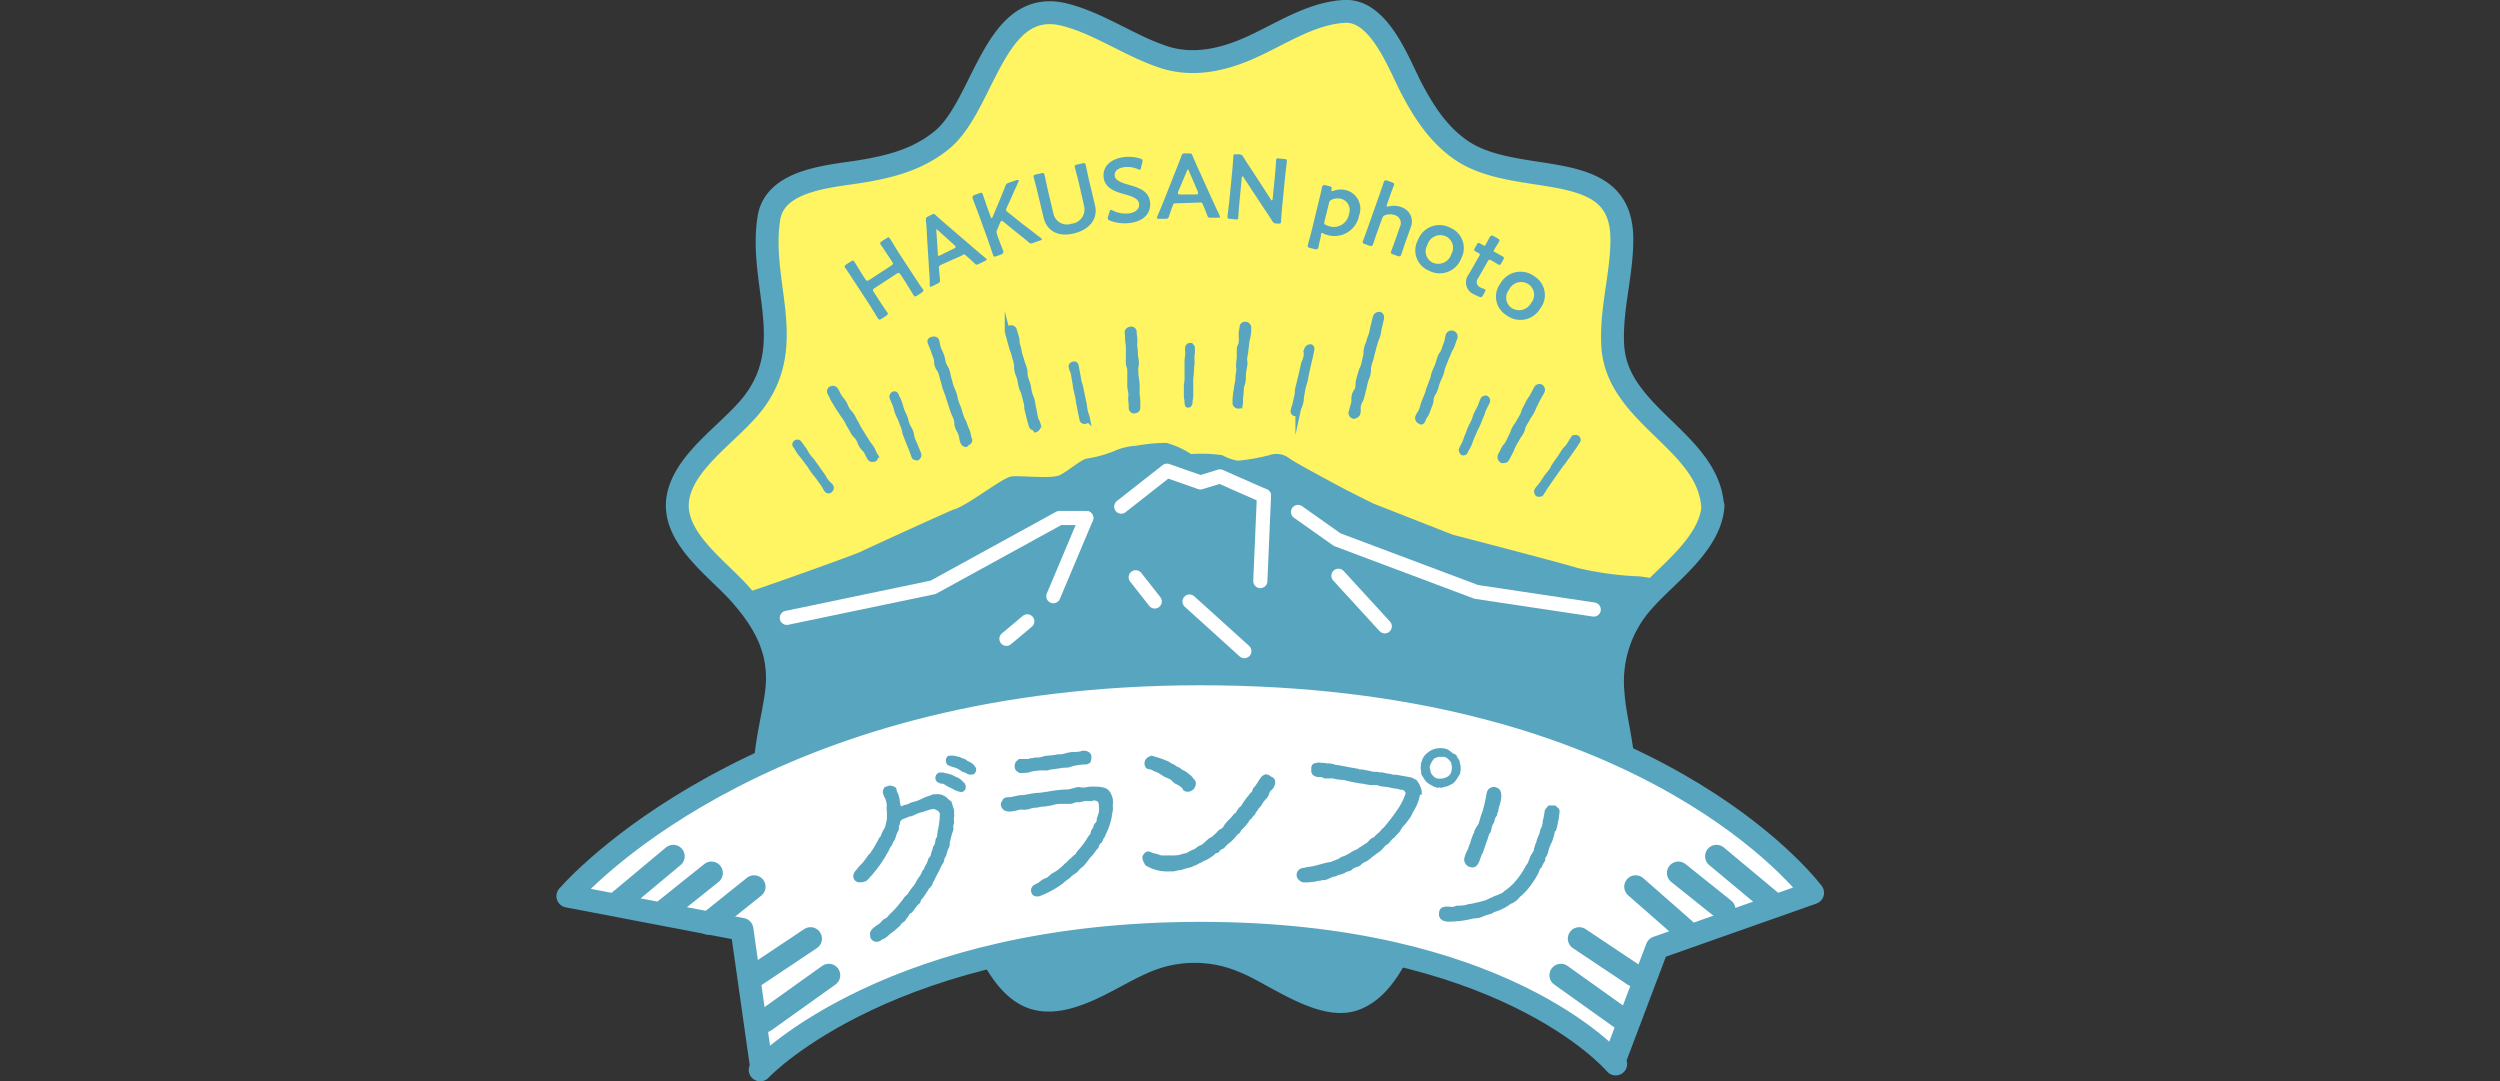 <svg xmlns="http://www.w3.org/2000/svg" xmlns:xlink="http://www.w3.org/1999/xlink" viewBox="0 0 300.52 129.98"><rect x="0" y="0" width="300.52" height="129.98" fill="#333333" stroke="none"/><defs><style>.cls-1,.cls-10,.cls-5,.cls-6,.cls-7{fill:none;}.cls-2{fill:#fff462;}.cls-3{clip-path:url(#clip-path);}.cls-4{fill:#58a5bf;}.cls-5,.cls-6,.cls-7,.cls-8,.cls-9{stroke:#58a5bf;}.cls-10,.cls-5,.cls-6,.cls-9{stroke-linecap:round;}.cls-10,.cls-5,.cls-6,.cls-8,.cls-9{stroke-linejoin:round;}.cls-5{stroke-width:1.87px;}.cls-6,.cls-8,.cls-9{stroke-width:2.75px;}.cls-7{stroke-miterlimit:10;stroke-width:0.62px;}.cls-8,.cls-9{fill:#fff;}.cls-10{stroke:#fff;stroke-width:1.7px;}</style><clipPath id="clip-path"><path class="cls-1" d="M205.92,60.83c-.34,4.63-5.49,8.15-8.34,11.38a14.42,14.42,0,0,0-3.67,11.19c.25,4.3,2.86,10.81-.27,14.5-2.86,3.36-10.32,3-14.29,4.12-3.63,1-6.06,3.24-8.09,6.3-2.4,3.64-3.9,10-8.29,11.74-4,1.62-9.87-3.09-13.46-4.48a15,15,0,0,0-12.31.22c-3.95,1.71-9.69,6.17-14,3.69-3.77-2.16-5.46-8.55-7.77-12-2.08-3.15-5-4.76-8.57-5.73-4.33-1.17-11.37-.63-14-4.93-2.23-3.64.34-10.53.57-14.55.26-4.38-1.66-7.69-4.47-10.87s-8.48-7-7.41-11.86c1-4.49,6.56-7.8,9.17-11.35,5.14-7,.48-14.26,1.71-22,.75-4.66,7.48-5,11.11-5.6s6.85-1.46,9.68-3.77C118.37,12.62,119.45-.41,128,1.77c4.14,1.05,7.79,3.74,11.86,5.08,3.43,1.13,6.94.4,10.16-1,3.72-1.61,7.47-4.27,11.62-4.48s6.48,6.26,8,9.18,3.39,5.83,6.32,7.71c3.17,2,7.52,2.27,11.13,2.93,4.69.86,7.87,2.35,7.87,7.6,0,4.31-1.36,8.47-1.09,12.82.52,8.36,11.44,11.4,12,19.21"/></clipPath></defs><title>photo-icon01</title><g id="レイヤー_2" data-name="レイヤー 2"><g id="レイヤー_1-2" data-name="レイヤー 1"><path class="cls-2" d="M205.92,60.83c-.34,4.63-5.49,8.15-8.34,11.38a14.42,14.42,0,0,0-3.67,11.19c.25,4.3,2.86,10.81-.27,14.5-2.86,3.36-10.32,3-14.29,4.12-3.63,1-6.06,3.24-8.09,6.3-2.4,3.64-3.9,10-8.29,11.74-4,1.62-9.87-3.09-13.46-4.48a15,15,0,0,0-12.31.22c-3.95,1.71-9.69,6.17-14,3.69-3.77-2.16-5.46-8.55-7.77-12-2.08-3.15-5-4.76-8.57-5.73-4.33-1.17-11.37-.63-14-4.93-2.23-3.64.34-10.53.57-14.55.26-4.38-1.66-7.69-4.47-10.87s-8.48-7-7.41-11.86c1-4.49,6.56-7.8,9.17-11.35,5.14-7,.48-14.26,1.71-22,.75-4.66,7.48-5,11.11-5.6s6.85-1.46,9.68-3.77C118.37,12.62,119.45-.41,128,1.77c4.14,1.05,7.79,3.74,11.86,5.08,3.43,1.13,6.94.4,10.16-1,3.72-1.61,7.47-4.27,11.62-4.48s6.48,6.26,8,9.18,3.39,5.83,6.32,7.71c3.17,2,7.52,2.27,11.13,2.93,4.69.86,7.87,2.35,7.87,7.6,0,4.31-1.36,8.47-1.09,12.82.52,8.36,11.44,11.4,12,19.21"/><g class="cls-3"><path class="cls-4" d="M0,122.73.06,75.16s20.33-1.85,21.26-2S44.3,68,45.51,67.9s9.06.06,10.13-.48,7.63-1.87,9.5-2.41,1.83,3.26,3.44,3.26,5.59,1,8,1,11.93,2.27,13,2,13.06-4.53,14-5,10.88-5,11-5c1.61-.4,5.93-3.87,7-4s4.8.32,5.8-.15,2.54-1.87,3.28-2a14.32,14.32,0,0,0,3.21-.87,7.52,7.52,0,0,1,2.74-.67,20.16,20.16,0,0,1,3.61-.34,10.31,10.31,0,0,1,2.95,1.34,19.06,19.06,0,0,1,3.75.13,5.77,5.77,0,0,0,1.87.67,24.21,24.21,0,0,0,3.81-.67,2.53,2.53,0,0,1,2.41.4c.74.54,4.62,2.61,6,3.35s4.08,2.07,4.08,2.07l9.52,3.74s13.86,3.6,15,4a40,40,0,0,0,7,1c.8-.07,5.2.87,6,1s-1.47,0,0,0,2.86-.74,4,0,1-.7,1.52-.5,2.34.2,2.88.4a5.17,5.17,0,0,0,2.48.07A3.15,3.15,0,0,1,215,70.1c.4.07,2.28-1.81,2.81-1.94a4,4,0,0,1,2.41.4,34.33,34.33,0,0,0,4.22,1.54c.67.07,3.35,1.14,4.42,1.34s2.68.8,3.21.87a13.36,13.36,0,0,1,2.94-.07c1.07.27,1.87.74,2.81.94a9.94,9.94,0,0,0,2.54,0s1.67-.47,2.34-.74a15.8,15.8,0,0,1,2.88-.6c.6-.07,18.63,1.74,19.77,1.34s11.27,2.27,11.87,2.2,23.3,5.72,23.3,5.72v41.63"/></g><path class="cls-5" d="M85.41,125.5"/><path class="cls-6" d="M205.92,60.83c-.34,4.63-5.49,8.15-8.34,11.38a14.42,14.42,0,0,0-3.67,11.19c.25,4.3,2.86,10.81-.27,14.5-2.86,3.36-10.32,3-14.29,4.12-3.63,1-6.06,3.24-8.09,6.3-2.4,3.64-3.9,10-8.29,11.74-4,1.62-9.87-3.09-13.46-4.48a15,15,0,0,0-12.31.22c-3.95,1.71-9.69,6.17-14,3.69-3.77-2.16-5.46-8.55-7.77-12-2.08-3.15-5-4.76-8.57-5.73-4.33-1.17-11.37-.63-14-4.93-2.23-3.64.34-10.53.57-14.55.26-4.38-1.66-7.69-4.47-10.87s-8.48-7-7.41-11.86c1-4.49,6.56-7.8,9.17-11.35,5.14-7,.48-14.26,1.71-22,.75-4.66,7.48-5,11.11-5.6s6.85-1.46,9.68-3.77C118.37,12.62,119.45-.41,128,1.77c4.14,1.05,7.79,3.74,11.86,5.08,3.43,1.13,6.94.4,10.16-1,3.72-1.61,7.47-4.27,11.62-4.48s6.48,6.26,8,9.18,3.39,5.83,6.32,7.71c3.17,2,7.52,2.27,11.13,2.93,4.69.86,7.87,2.35,7.87,7.6,0,4.31-1.36,8.47-1.09,12.82.52,8.36,11.44,11.4,12,19.21"/><path class="cls-4" d="M105.58,35.95c.35.54,1,1.53,1.08,1.6s.1.27-.12.4l-.59.38c-.21.14-.29.14-.42-.06s-.68-1.1-1-1.63l-1.86-2.84c-.35-.54-1-1.53-1.08-1.6s-.1-.27.12-.4l.59-.38c.21-.14.29-.14.42.06s.68,1.1,1,1.63l.3.45c.15.23.23.25.46.1l2.67-1.74c.23-.15.25-.23.09-.46l-.3-.45c-.35-.54-1-1.53-1.08-1.6s-.1-.27.12-.4l.59-.38c.21-.14.29-.14.42.06s.68,1.1,1,1.63l1.86,2.84c.35.54,1,1.53,1.09,1.6s.1.27-.12.4l-.59.38c-.21.14-.29.14-.42-.06s-.68-1.1-1-1.63l-.56-.85c-.15-.23-.23-.25-.46-.1l-2.67,1.74c-.23.15-.25.23-.09.46Z"/><path class="cls-4" d="M113.17,31.81c-.26.13-.32.18-.3.44s.06.79.13,1.35c0,.28,0,.34-.26.47l-.69.34c-.16.08-.24.09-.28,0a.47.47,0,0,1,0-.2c0-.84-.07-1.44-.1-2l-.25-4c0-.51-.06-1.09-.12-1.72,0-.28,0-.34.26-.47l.42-.21c.26-.13.33-.11.53.08.47.43.9.81,1.29,1.14l3.08,2.65c.47.41.93.8,1.58,1.33a.48.48,0,0,1,.14.14c0,.08,0,.13-.18.21l-.76.37c-.26.13-.33.11-.53-.08-.4-.39-.7-.67-1-.92s-.27-.16-.53,0Zm-.43-1.31a.48.48,0,0,0,0,.19c0,.09.12.07.28,0l1.68-.83c.16-.08.22-.13.17-.22a.5.5,0,0,0-.12-.15l-2-1.81c-.09-.08-.15-.12-.19-.1s0,.08,0,.21Z"/><path class="cls-4" d="M119.92,28.4c.22.6.66,1.73.69,1.8s0,.28-.21.37l-.64.23c-.24.08-.32.07-.39-.15s-.41-1.23-.62-1.83l-1.16-3.2c-.22-.6-.66-1.73-.69-1.8s0-.28.21-.37l.64-.23c.24-.08.31-.06.39.15s.41,1.23.63,1.83l.32.87c0,.11.08.16.13.14a.2.2,0,0,0,.1-.13l.69-1.63c.25-.62.5-1.2.83-2.06a.58.58,0,0,1,.43-.42l.94-.33c.13,0,.21,0,.23,0a.23.23,0,0,1,0,.17c-.51,1.13-.79,1.77-1.12,2.5L121,25a.44.44,0,0,0-.05.3.57.57,0,0,0,.19.2l1.77,1.42c.61.45,1.19.9,2.18,1.67.08.06.13.11.15.15s0,.11-.2.16l-.85.3a.44.44,0,0,1-.56-.1c-.71-.61-1.23-1-1.79-1.45l-1.22-1c-.11-.09-.18-.12-.24-.1s-.1.08-.15.2l-.39.92a.48.48,0,0,0,0,.43Z"/><path class="cls-4" d="M131.63,24.68c.39,1.65-.69,2.95-2.58,3.39s-3.22-.32-3.61-1.93l-.7-2.95c-.15-.62-.46-1.79-.48-1.87-.05-.23,0-.28.25-.34l.68-.16c.25-.06.32,0,.37.2s.27,1.26.41,1.88l.65,2.73a1.66,1.66,0,0,0,2.19,1.26,1.73,1.73,0,0,0,1.51-2.12L129.69,22c-.15-.62-.46-1.79-.48-1.87-.05-.23,0-.28.25-.34l.68-.16c.25-.06.32,0,.37.2s.27,1.26.41,1.88Z"/><path class="cls-4" d="M138.24,24.24c.18,1.41-.77,2.37-2.45,2.57a5,5,0,0,1-2.37-.29c-.15-.06-.22-.12-.24-.22a.57.57,0,0,1,0-.23l.2-.6c0-.15.08-.23.16-.24a.43.43,0,0,1,.22.08,3.45,3.45,0,0,0,1.94.34c.82-.1,1.3-.55,1.23-1.16s-.82-.89-1.78-1.15c-1.11-.31-2.31-.71-2.48-2s.81-2.26,2.47-2.46a4.82,4.82,0,0,1,1.93.18c.16.06.25.1.26.2a.66.66,0,0,1,0,.21l-.17.68c0,.16-.08.24-.14.25a.45.45,0,0,1-.23-.07,3.22,3.22,0,0,0-1.61-.24c-.87.11-1.25.54-1.18,1.05s.68.78,1.63,1.06C136.85,22.54,138.07,22.93,138.24,24.24Z"/><path class="cls-4" d="M141.44,24.44c-.29,0-.36,0-.46.27s-.28.74-.45,1.27c-.09.27-.15.31-.43.32h-.77c-.18,0-.25,0-.26-.11a.47.47,0,0,1,.06-.19c.32-.78.55-1.33.77-1.87l1.49-3.76c.19-.48.4-1,.62-1.61.09-.27.15-.31.43-.32h.47c.29,0,.34,0,.45.3.25.59.48,1.11.69,1.57L145.72,24c.26.57.51,1.11.87,1.87a.48.48,0,0,1,.07.19c0,.09-.07.11-.25.11h-.85c-.29,0-.34,0-.45-.3-.2-.53-.35-.9-.51-1.26s-.17-.26-.47-.26Zm.17-1.37a.49.49,0,0,0,0,.19c0,.1.08.12.26.12l1.88,0c.18,0,.25,0,.25-.13a.51.51,0,0,0,0-.19l-1.08-2.5c0-.11-.08-.17-.13-.17s-.08.06-.12.18Z"/><path class="cls-4" d="M149,24.21c-.06.63-.15,1.84-.15,1.92,0,.23-.09.27-.34.24l-.66-.07c-.25,0-.31-.08-.29-.31,0-.08.16-1.28.22-1.91l.34-3.48c.06-.61.14-1.73.14-1.81,0-.23.09-.27.34-.24l.36,0a.53.53,0,0,1,.5.32c.29.48.6.95.91,1.41l2.4,3.7c0,.07.09.11.12.11s.08-.06.09-.17l.27-2.71c.06-.63.15-1.84.15-1.92,0-.23.09-.27.34-.24l.66.07c.25,0,.31.08.29.31,0,.08-.16,1.28-.22,1.91l-.34,3.48c-.06.6-.14,1.73-.14,1.81,0,.23-.09.27-.34.24l-.22,0a.52.52,0,0,1-.5-.32c-.29-.45-.57-.88-.89-1.35l-2.56-3.89c0-.07-.09-.11-.12-.11s-.08.06-.09.17Z"/><path class="cls-4" d="M158.8,28.32c-.12.48-.32,1.37-.33,1.45s-.13.25-.38.19l-.62-.16c-.25-.06-.3-.12-.25-.35s.26-1,.38-1.43l1-4.12c.12-.48.32-1.37.33-1.45s.13-.25.38-.19l.52.13c.25.06.28.12.23.36s0,.2,0,.21a.34.34,0,0,0,.18,0,2.52,2.52,0,0,1,1.53-.11,2.3,2.3,0,0,1,1.6,3.06,3,3,0,0,1-3.83,2.33,2.9,2.9,0,0,1-.42-.14L159,28c-.14,0-.18,0-.23.24Zm3.35-2.58a1.38,1.38,0,0,0-.94-1.84,1.75,1.75,0,0,0-1.08.08.51.51,0,0,0-.37.42l-.55,2.22c-.06.26,0,.35.22.45a2.91,2.91,0,0,0,.44.15A1.85,1.85,0,0,0,162.16,25.74Z"/><path class="cls-4" d="M165.51,28c-.16.47-.45,1.33-.47,1.4s-.15.24-.39.15l-.6-.22c-.24-.09-.29-.15-.21-.37s.35-.92.51-1.39l1.53-4.32c.16-.47.45-1.33.47-1.4s.15-.24.39-.15l.6.22c.24.09.29.15.21.37s-.35.92-.51,1.39l-.31.89c-.05.14-.06.22,0,.25a.42.42,0,0,0,.2,0,2.48,2.48,0,0,1,1.5.07,1.82,1.82,0,0,1,1.13,2.49l-.66,1.86c-.16.47-.45,1.33-.47,1.4s-.15.24-.39.15l-.6-.22c-.24-.09-.29-.15-.21-.37s.35-.92.51-1.39l.54-1.54a1,1,0,0,0-.64-1.42,1.71,1.71,0,0,0-1.09,0,.52.52,0,0,0-.39.38Z"/><path class="cls-4" d="M175.65,31.06a2.76,2.76,0,0,1-3.91,1.46,2.61,2.61,0,0,1-1.3-3.65,2.77,2.77,0,0,1,3.92-1.48A2.64,2.64,0,0,1,175.65,31.06Zm-4.06-1.63a1.51,1.51,0,0,0,.63,2.14,1.64,1.64,0,0,0,2.23-1,1.52,1.52,0,0,0-.65-2.16A1.61,1.61,0,0,0,171.59,29.43Z"/><path class="cls-4" d="M178.27,35.5c-.14.24-.22.27-.47.17a5.46,5.46,0,0,1-.55-.26,1.56,1.56,0,0,1-.69-2.44l1.25-2.19c.11-.19.11-.25-.06-.35l-.33-.18c-.25-.14-.26-.2-.12-.45l.22-.39c.14-.25.2-.26.45-.12l.33.2c.16.09.2.08.31-.12s.46-.85.5-.92.19-.21.41-.08l.53.3c.22.13.25.2.14.4s-.35.56-.54.89-.1.25.09.36l.26.15.57.32c.25.14.26.2.13.44l-.23.41c-.14.24-.2.25-.44.11l-.56-.33-.19-.11c-.24-.14-.31-.12-.45.12l-1.14,2a.71.71,0,0,0,.31,1.14c.18.1.43.17.5.21s.1.14,0,.32Z"/><path class="cls-4" d="M185.16,37.07a2.77,2.77,0,0,1-4.1.8,2.61,2.61,0,0,1-.69-3.81,2.78,2.78,0,0,1,4.11-.82A2.63,2.63,0,0,1,185.16,37.07Zm-3.74-2.27a1.51,1.51,0,0,0,.27,2.21,1.64,1.64,0,0,0,2.36-.59,1.52,1.52,0,0,0-.28-2.23A1.61,1.61,0,0,0,181.41,34.8Z"/><path class="cls-4" d="M116.09,53.43a.51.51,0,0,1-.36-.34c-.15-.46-.08-.48-.23-.93s-.25-.42-.4-.88,0-.5-.18-1-.22-.44-.37-.89l-.3-.91c-.15-.46-.14-.46-.29-.92s-.18-.45-.33-.9-.11-.47-.26-.93-.11-.47-.26-.93-.29-.41-.44-.87,0-.5-.18-1-.17-.45-.33-.91-.2-.45-.35-.91c-.06-.18.09-.29.31-.33s.41,0,.46.18c.15.45.08.48.23.93s.23.43.38.89.09.48.24.94.26.42.41.88.08.48.23.94.11.47.27.93.2.44.35.9.09.48.24.94.19.44.34.9.13.46.29.92.24.43.39.89.2.45.35.91.09.48.25.94c.06.18-.11.34-.32.38C116.19,53.31,116.14,53.43,116.09,53.43Z"/><path class="cls-7" d="M116.09,53.43a.51.51,0,0,1-.36-.34c-.15-.46-.08-.48-.23-.93s-.25-.42-.4-.88,0-.5-.18-1-.22-.44-.37-.89l-.3-.91c-.15-.46-.14-.46-.29-.92s-.18-.45-.33-.9-.11-.47-.26-.93-.11-.47-.26-.93-.29-.41-.44-.87,0-.5-.18-1-.17-.45-.33-.91-.2-.45-.35-.91c-.06-.18.09-.29.31-.33s.41,0,.46.18c.15.45.08.48.23.93s.23.43.38.89.09.48.24.94.26.42.41.88.08.48.23.94.11.47.27.93.2.44.35.9.09.48.24.94.19.44.34.9.13.46.29.92.24.43.39.89.2.45.35.91.09.48.25.94c.06.18-.11.34-.32.38C116.19,53.31,116.14,53.43,116.09,53.43Z"/><path class="cls-4" d="M104.89,55.21a.33.33,0,0,1-.32-.13c-.24-.39-.19-.42-.43-.81s-.33-.33-.57-.72-.16-.44-.4-.83-.33-.33-.57-.72-.21-.41-.45-.79-.2-.41-.44-.8-.28-.37-.52-.76-.27-.37-.51-.77-.23-.4-.47-.79-.18-.43-.42-.82a.37.37,0,0,1,.09-.52.42.42,0,0,1,.57.12c.24.39.2.41.44.8s.3.35.54.74.17.43.41.82.32.34.56.73.2.41.44.8.19.42.43.8l.48.78c.24.39.25.38.49.78s.29.36.53.75.18.43.42.82a.34.34,0,0,1-.09.5C105,55.24,105,55.21,104.89,55.21Z"/><path class="cls-7" d="M104.89,55.21a.33.33,0,0,1-.32-.13c-.24-.39-.19-.42-.43-.81s-.33-.33-.57-.72-.16-.44-.4-.83-.33-.33-.57-.72-.21-.41-.45-.79-.2-.41-.44-.8-.28-.37-.52-.76-.27-.37-.51-.77-.23-.4-.47-.79-.18-.43-.42-.82a.37.37,0,0,1,.09-.52.42.42,0,0,1,.57.12c.24.39.2.41.44.8s.3.35.54.74.17.43.41.82.32.34.56.73.2.41.44.8.19.42.43.8l.48.78c.24.39.25.38.49.78s.29.36.53.75.18.43.42.82a.34.34,0,0,1-.09.5C105,55.24,105,55.21,104.89,55.21Z"/><path class="cls-4" d="M99.64,59a.31.31,0,0,1-.26-.11c-.27-.38-.22-.42-.49-.79l-.54-.75c-.27-.38-.3-.36-.57-.73s-.25-.4-.52-.77-.29-.37-.56-.75-.3-.36-.58-.74-.23-.41-.51-.79a.22.22,0,0,1,.05-.34.28.28,0,0,1,.39,0l.55.75c.27.38.22.41.49.79s.31.35.58.72l.55.76c.27.38.26.39.54.76s.24.41.51.79.34.33.62.71a.31.31,0,0,1-.11.4S99.69,59,99.64,59Z"/><path class="cls-7" d="M99.64,59a.31.31,0,0,1-.26-.11c-.27-.38-.22-.42-.49-.79l-.54-.75c-.27-.38-.3-.36-.57-.73s-.25-.4-.52-.77-.29-.37-.56-.75-.3-.36-.58-.74-.23-.41-.51-.79a.22.22,0,0,1,.05-.34.28.28,0,0,1,.39,0l.55.75c.27.38.22.41.49.79s.31.35.58.72l.55.76c.27.38.26.39.54.76s.24.41.51.79.34.33.62.71a.31.31,0,0,1-.11.4S99.69,59,99.64,59Z"/><path class="cls-4" d="M110.15,55c-.09,0-.22,0-.27-.12-.17-.44-.15-.45-.32-.89s-.19-.43-.36-.87l-.34-.88c-.17-.44-.08-.47-.25-.91s-.17-.44-.34-.88-.22-.42-.38-.86-.11-.46-.28-.91-.19-.43-.36-.87a.35.35,0,0,1,.16-.43c.14-.08.26,0,.32.14.17.44.22.42.38.86s.12.46.28.9.2.43.37.86.11.46.28.9.26.41.42.85.08.48.24.92.2.43.37.87.18.44.35.88a.37.37,0,0,1-.14.45C110.24,55.09,110.2,55,110.15,55Z"/><path class="cls-7" d="M110.15,55c-.09,0-.22,0-.27-.12-.17-.44-.15-.45-.32-.89s-.19-.43-.36-.87l-.34-.88c-.17-.44-.08-.47-.25-.91s-.17-.44-.34-.88-.22-.42-.38-.86-.11-.46-.28-.91-.19-.43-.36-.87a.35.35,0,0,1,.16-.43c.14-.08.26,0,.32.14.17.44.22.42.38.86s.12.46.28.9.2.43.37.86.11.46.28.9.26.41.42.85.08.48.24.92.2.43.37.87.18.44.35.88a.37.37,0,0,1-.14.45C110.24,55.09,110.2,55,110.15,55Z"/><path class="cls-4" d="M175.74,54.29a.25.25,0,0,1-.06-.25c.18-.43.21-.41.4-.84s.15-.44.33-.87.16-.44.34-.86.22-.41.41-.84.14-.45.33-.87.23-.41.42-.84.16-.44.35-.87a.34.34,0,0,1,.4-.18.32.32,0,0,1,.13.41c-.18.43-.22.41-.41.84s-.14.44-.33.87-.17.43-.35.86-.21.42-.4.84l-.37.86c-.19.43-.15.44-.34.87s-.24.41-.43.83a.26.26,0,0,1-.34.17C175.78,54.39,175.77,54.33,175.74,54.29Z"/><path class="cls-7" d="M175.74,54.29a.25.25,0,0,1-.06-.25c.18-.43.21-.41.4-.84s.15-.44.33-.87.16-.44.34-.86.22-.41.41-.84.14-.45.33-.87.23-.41.42-.84.16-.44.35-.87a.34.34,0,0,1,.4-.18.32.32,0,0,1,.13.41c-.18.43-.22.41-.41.84s-.14.44-.33.87-.17.43-.35.86-.21.42-.4.84l-.37.86c-.19.43-.15.44-.34.87s-.24.41-.43.83a.26.26,0,0,1-.34.17C175.78,54.39,175.77,54.33,175.74,54.29Z"/><path class="cls-4" d="M184.76,59.23a.3.3,0,0,1,0-.3c.27-.39.31-.36.58-.74s.25-.39.52-.78.31-.36.58-.74.21-.42.48-.81.28-.38.55-.77.24-.41.51-.8.33-.35.6-.73.24-.41.51-.8a.38.38,0,0,1,.45-.14.28.28,0,0,1,.11.41c-.27.39-.25.4-.52.78l-.54.77c-.27.39-.29.37-.55.76s-.29.37-.56.75-.28.38-.55.77l-.54.77-.54.78c-.27.39-.24.41-.51.8a.42.42,0,0,1-.46.19C184.79,59.36,184.78,59.28,184.76,59.23Z"/><path class="cls-7" d="M184.76,59.23a.3.3,0,0,1,0-.3c.27-.39.31-.36.58-.74s.25-.39.52-.78.31-.36.58-.74.21-.42.48-.81.28-.38.55-.77.24-.41.51-.8.33-.35.6-.73.24-.41.51-.8a.38.38,0,0,1,.45-.14.28.28,0,0,1,.11.41c-.27.39-.25.4-.52.78l-.54.77c-.27.39-.29.37-.55.76s-.29.37-.56.75-.28.38-.55.77l-.54.77-.54.78c-.27.39-.24.41-.51.8a.42.42,0,0,1-.46.19C184.79,59.36,184.78,59.28,184.76,59.23Z"/><path class="cls-4" d="M136.22,49.37a.37.37,0,0,1-.23-.29c0-.46,0-.46-.05-.91s.05-.46,0-.91-.11-.45-.12-.91,0-.46,0-.91,0-.46,0-.91-.15-.45-.17-.91,0-.46,0-.92,0-.46,0-.92-.07-.46-.09-.92,0-.46-.06-.92c0-.22.24-.36.45-.37a.34.34,0,0,1,.38.33c0,.46.06.45.08.91s-.06.46,0,.91.05.46.07.91.09.45.11.91-.09.46-.07.92,0,.45.06.91.08.46.1.91,0,.46,0,.92.06.46.08.92,0,.46,0,.92c0,.22-.19.33-.41.34S136.28,49.41,136.22,49.37Z"/><path class="cls-7" d="M136.22,49.37a.37.37,0,0,1-.23-.29c0-.46,0-.46-.05-.91s.05-.46,0-.91-.11-.45-.12-.91,0-.46,0-.91,0-.46,0-.91-.15-.45-.17-.91,0-.46,0-.92,0-.46,0-.92-.07-.46-.09-.92,0-.46-.06-.92c0-.22.24-.36.45-.37a.34.34,0,0,1,.38.33c0,.46.06.45.08.91s-.06.46,0,.91.05.46.07.91.09.45.11.91-.09.46-.07.92,0,.45.06.91.08.46.1.91,0,.46,0,.92.06.46.08.92,0,.46,0,.92c0,.22-.19.33-.41.34S136.28,49.41,136.22,49.37Z"/><path class="cls-4" d="M130.3,50.64c-.09,0-.2-.09-.22-.19l-.19-.91c-.09-.45-.08-.46-.18-.91s-.05-.46-.15-.92-.11-.45-.21-.91-.06-.46-.15-.92-.07-.46-.16-.92-.19-.44-.28-.9c0-.15.12-.26.27-.29a.24.24,0,0,1,.32.17c.09.46.07.46.17.91s.07.46.16.91.14.44.24.9l.19.91.19.91c.09.46.05.47.15.93s.17.44.26.9a.32.32,0,0,1-.27.34A.27.27,0,0,1,130.3,50.64Z"/><path class="cls-7" d="M130.3,50.64c-.09,0-.2-.09-.22-.19l-.19-.91c-.09-.45-.08-.46-.18-.91s-.05-.46-.15-.92-.11-.45-.21-.91-.06-.46-.15-.92-.07-.46-.16-.92-.19-.44-.28-.9c0-.15.12-.26.27-.29a.24.24,0,0,1,.32.17c.09.46.07.46.17.91s.07.46.16.91.14.44.24.9l.19.91.19.91c.09.46.05.47.15.93s.17.44.26.9a.32.32,0,0,1-.27.34A.27.27,0,0,1,130.3,50.64Z"/><path class="cls-4" d="M124.25,51.41c-.11,0-.24-.09-.27-.22-.12-.47-.14-.46-.26-.93s-.11-.47-.23-.94,0-.49-.15-1l-.24-.93c-.12-.47-.21-.45-.33-.91s-.08-.48-.2-.95-.18-.45-.3-.92,0-.5-.11-1-.14-.46-.25-.93-.18-.46-.3-.92-.14-.47-.26-.94-.14-.47-.26-.94a.41.41,0,0,1,.33-.46.4.4,0,0,1,.5.25c.12.47.15.46.27.92s0,.49.16,1,.1.47.22.94.16.46.28.92.18.45.3.92,0,.5.13,1,.17.46.29.92.07.48.19.95.2.45.31.92.07.48.19,1,.08.48.2,1,.22.45.34.92a.52.52,0,0,1-.32.57C124.41,51.56,124.33,51.44,124.25,51.41Z"/><path class="cls-7" d="M124.25,51.41c-.11,0-.24-.09-.27-.22-.12-.47-.14-.46-.26-.93s-.11-.47-.23-.94,0-.49-.15-1l-.24-.93c-.12-.47-.21-.45-.33-.91s-.08-.48-.2-.95-.18-.45-.3-.92,0-.5-.11-1-.14-.46-.25-.93-.18-.46-.3-.92-.14-.47-.26-.94-.14-.47-.26-.94a.41.41,0,0,1,.33-.46.4.4,0,0,1,.5.25c.12.47.15.46.27.92s0,.49.16,1,.1.47.22.94.16.46.28.92.18.45.3.92,0,.5.13,1,.17.46.29.92.07.48.19.95.2.45.31.92.07.48.19,1,.08.48.2,1,.22.45.34.92a.52.52,0,0,1-.32.57C124.41,51.56,124.33,51.44,124.25,51.41Z"/><path class="cls-4" d="M170.83,50.72s-.1-.05-.14-.07a.44.44,0,0,1-.26-.5c.17-.45.28-.41.45-.86s.12-.46.29-.91.19-.44.36-.89.13-.46.3-.91l.34-.9c.17-.45.1-.47.27-.92s.2-.43.37-.88.13-.47.29-.91.29-.4.46-.86.15-.46.32-.91.07-.49.24-.94a.42.42,0,0,1,.78.29c-.17.45-.16.45-.32.9s-.24.42-.41.87-.2.44-.37.88-.18.44-.35.89-.09.48-.26.92-.21.43-.38.88-.13.46-.29.91-.26.42-.42.87,0,.5-.21.95l-.33.9c-.17.45-.29.41-.46.86C171,50.54,171,50.72,170.83,50.72Z"/><path class="cls-7" d="M170.83,50.72s-.1-.05-.14-.07a.44.44,0,0,1-.26-.5c.17-.45.28-.41.45-.86s.12-.46.29-.91.19-.44.36-.89.13-.46.3-.91l.34-.9c.17-.45.1-.47.27-.92s.2-.43.37-.88.13-.47.29-.91.29-.4.46-.86.15-.46.32-.91.07-.49.24-.94a.42.42,0,0,1,.78.29c-.17.45-.16.45-.32.9s-.24.42-.41.87-.2.44-.37.88-.18.44-.35.89-.09.48-.26.92-.21.43-.38.88-.13.46-.29.91-.26.42-.42.87,0,.5-.21.95l-.33.9c-.17.45-.29.41-.46.86C171,50.54,171,50.72,170.83,50.72Z"/><path class="cls-4" d="M180.75,55.35c-.06,0-.13.05-.19,0a.47.47,0,0,1-.21-.58l.42-.81c.21-.4.31-.35.52-.76s.19-.42.4-.82.15-.44.36-.84.28-.37.49-.77.24-.39.45-.79.13-.45.35-.85.2-.41.42-.82.28-.38.49-.78l.43-.81a.41.41,0,0,1,.53-.22.44.44,0,0,1,.15.57c-.21.4-.24.39-.45.79s-.2.41-.41.81-.17.43-.38.83-.27.37-.48.78-.24.39-.45.79-.11.46-.32.86-.28.37-.49.78-.24.39-.45.8-.16.43-.38.84l-.43.81A.37.37,0,0,1,180.75,55.35Z"/><path class="cls-7" d="M180.75,55.35c-.06,0-.13.05-.19,0a.47.47,0,0,1-.21-.58l.42-.81c.21-.4.31-.35.52-.76s.19-.42.4-.82.15-.44.36-.84.28-.37.49-.77.24-.39.45-.79.13-.45.35-.85.2-.41.42-.82.28-.38.49-.78l.43-.81a.41.41,0,0,1,.53-.22.44.44,0,0,1,.15.57c-.21.4-.24.39-.45.79s-.2.41-.41.81-.17.43-.38.83-.27.37-.48.78-.24.39-.45.79-.11.46-.32.86-.28.37-.49.78-.24.39-.45.8-.16.43-.38.84l-.43.81A.37.37,0,0,1,180.75,55.35Z"/><path class="cls-4" d="M142.79,48.58a.2.2,0,0,1-.09-.2c0-.46-.09-.47-.08-.93s0-.46,0-.93.07-.46.08-.93,0-.47,0-.93,0-.47,0-.93,0-.47.06-.94,0-.47,0-.94c0-.15.13-.32.28-.32a.34.34,0,0,1,.29.34c0,.46,0,.46-.05.93s.05.47,0,.93-.05.46-.07.93-.06.46-.08.93,0,.47,0,.93,0,.47,0,.94-.08.47-.09.93c0,.15-.08.31-.23.3S142.83,48.6,142.79,48.58Z"/><path class="cls-7" d="M142.79,48.58a.2.2,0,0,1-.09-.2c0-.46-.09-.47-.08-.93s0-.46,0-.93.07-.46.08-.93,0-.47,0-.93,0-.47,0-.93,0-.47.06-.94,0-.47,0-.94c0-.15.13-.32.28-.32a.34.34,0,0,1,.29.34c0,.46,0,.46-.05.93s.05.47,0,.93-.05.46-.07.93-.06.46-.08.93,0,.47,0,.93,0,.47,0,.94-.08.47-.09.93c0,.15-.08.31-.23.3S142.83,48.6,142.79,48.58Z"/><path class="cls-4" d="M155.55,49.66a.27.27,0,0,1-.1-.27c.1-.46.15-.45.25-.91l.21-.92c.1-.46,0-.48.12-.94s.11-.45.22-.91.12-.46.22-.92.11-.46.21-.92.19-.44.3-.9,0-.49.1-.95a.48.48,0,0,1,.43-.33c.17,0,.21.19.17.36-.1.46-.09.46-.19.92s-.12.45-.22.91-.1.46-.2.92-.07.46-.18.92-.14.45-.25.91-.07.47-.17.93,0,.48-.14.94-.2.44-.3.9a.34.34,0,0,1-.33.31A.22.22,0,0,1,155.55,49.66Z"/><path class="cls-7" d="M155.55,49.66a.27.27,0,0,1-.1-.27c.1-.46.15-.45.25-.91l.21-.92c.1-.46,0-.48.12-.94s.11-.45.22-.91.12-.46.22-.92.11-.46.21-.92.19-.44.3-.9,0-.49.1-.95a.48.48,0,0,1,.43-.33c.17,0,.21.19.17.36-.1.46-.09.46-.19.92s-.12.45-.22.91-.1.46-.2.92-.07.46-.18.92-.14.45-.25.91-.07.47-.17.93,0,.48-.14.94-.2.44-.3.9a.34.34,0,0,1-.33.31A.22.22,0,0,1,155.55,49.66Z"/><path class="cls-4" d="M149,48.8a.4.4,0,0,1-.18,0,.36.36,0,0,1-.35-.4c0-.45,0-.46.05-.91s.08-.45.13-.9.11-.45.15-.9,0-.45.09-.91,0-.46,0-.91l.09-.91c0-.46,0-.46,0-.92s.19-.44.23-.9,0-.46,0-.92.06-.46.11-.91a.33.33,0,0,1,.39-.32.4.4,0,0,1,.39.4c0,.45,0,.46-.06.91s-.14.44-.18.9-.06.45-.1.91-.09.45-.14.9.08.47,0,.92-.09.45-.14.9,0,.46-.05.92-.16.44-.21.9,0,.46-.07.92,0,.46-.06.92A.39.39,0,0,1,149,48.8Z"/><path class="cls-7" d="M149,48.8a.4.4,0,0,1-.18,0,.36.36,0,0,1-.35-.4c0-.45,0-.46.05-.91s.08-.45.13-.9.11-.45.15-.9,0-.45.09-.91,0-.46,0-.91l.09-.91c0-.46,0-.46,0-.92s.19-.44.23-.9,0-.46,0-.92.06-.46.11-.91a.33.33,0,0,1,.39-.32.4.4,0,0,1,.39.4c0,.45,0,.46-.06.91s-.14.44-.18.9-.06.45-.1.91-.09.45-.14.9.08.47,0,.92-.09.45-.14.9,0,.46-.05.92-.16.44-.21.9,0,.46-.07.92,0,.46-.06.92A.39.39,0,0,1,149,48.8Z"/><path class="cls-4" d="M162.87,50c-.07,0-.15.07-.22,0a.39.39,0,0,1-.21-.51c.12-.46.13-.46.26-.93s0-.51.1-1,.28-.42.4-.89,0-.5.13-1,.13-.46.26-.93.22-.44.34-.91.1-.48.22-.94,0-.5.12-1,.19-.45.31-.92.18-.45.3-.92.09-.48.22-.95.11-.48.23-.95a.47.47,0,0,1,.51-.35c.21.05.27.33.21.54-.12.47-.09.47-.22.94s-.07.48-.19.95-.19.45-.32.91-.14.46-.26.93l-.24.94c-.12.47-.15.46-.27.93s0,.5-.11,1-.18.45-.3.92-.1.48-.22.94-.12.47-.24.94-.25.44-.37.91,0,.51-.08,1C163.18,49.86,163,49.94,162.87,50Z"/><path class="cls-7" d="M162.87,50c-.07,0-.15.07-.22,0a.39.39,0,0,1-.21-.51c.12-.46.13-.46.26-.93s0-.51.1-1,.28-.42.4-.89,0-.5.13-1,.13-.46.26-.93.22-.44.34-.91.1-.48.22-.94,0-.5.12-1,.19-.45.31-.92.18-.45.3-.92.09-.48.22-.95.11-.48.23-.95a.47.47,0,0,1,.51-.35c.21.05.27.33.21.54-.12.47-.09.47-.22.94s-.07.48-.19.95-.19.45-.32.91-.14.46-.26.93l-.24.94c-.12.47-.15.46-.27.93s0,.5-.11,1-.18.45-.3.92-.1.48-.22.94-.12.47-.24.94-.25.44-.37.91,0,.51-.08,1C163.18,49.86,163,49.94,162.87,50Z"/><path class="cls-8" d="M91.38,128.61l.18-.2-2.37-16.69-20.93-4C70.68,105,93.44,81,144.28,81c51.44,0,71.42,23.51,73.61,26.32l-18.7,6.6L194,127.63s.07.1.22.27c-.55-.64-13.87-15.71-49.9-15.71C107.46,112.19,92,127.94,91.38,128.61Z"/><line class="cls-9" x1="80.93" y1="102.93" x2="74.34" y2="108.43"/><line class="cls-9" x1="85.52" y1="104.94" x2="80.02" y2="109.34"/><line class="cls-9" x1="99.63" y1="117.23" x2="91.93" y2="122.73"/><line class="cls-9" x1="97.43" y1="112.83" x2="90.84" y2="117.23"/><line class="cls-9" x1="90.65" y1="106.59" x2="85.15" y2="110.99"/><line class="cls-9" x1="206.34" y1="102.93" x2="212.93" y2="108.43"/><line class="cls-9" x1="201.75" y1="104.94" x2="207.25" y2="109.34"/><line class="cls-9" x1="187.63" y1="117.23" x2="195.34" y2="122.73"/><line class="cls-9" x1="189.84" y1="112.83" x2="196.43" y2="117.23"/><line class="cls-9" x1="196.62" y1="106.59" x2="202.48" y2="111.73"/><path class="cls-4" d="M114.33,96.28a12.31,12.31,0,0,1,.38,1.22c-.08.24.07.56-.05.82a.68.68,0,0,1,0,.29,1,1,0,0,1,0,.47c-.16.2,0,.45-.06.68a9.22,9.22,0,0,0-.37,1.3c-.12.25,0,.58-.16.83l-.12.23c-.05.11-.06.23-.11.34a2.45,2.45,0,0,1-.19.56c-.11.09-.16.41-.18.53a1.21,1.21,0,0,1-.2.35,4.33,4.33,0,0,0-.28.57c-.16.34-.36.67-.52,1a4.44,4.44,0,0,1-.36.69.48.48,0,0,1-.14.33c-.09.15-.26.26-.34.4a12.49,12.49,0,0,1-.71,1.07.69.69,0,0,0-.25.4.61.61,0,0,1-.21.31c-.34.29-.53.66-.82,1-.12.11-.29.15-.37.32s-.09.15-.13.23c-.2.16-.27.47-.48.6-.05,0-.23.13-.26.19a.67.67,0,0,0-.19.25c-.25.23-.51.46-.76.67a5.24,5.24,0,0,0-.81.67c-.14.05-.25.21-.4.26s0,0-.06,0c-.17.06-.29.22-.48.29a.84.84,0,0,1-.77-.07,1,1,0,0,1-.29-.34,1.73,1.73,0,0,1-.06-.49c0-.57.83-1,1.21-1.28.05-.11.18-.16.23-.27l.19-.19c.1,0,.21-.12.32-.16s.44-.53.56-.58a10.3,10.3,0,0,0,1.05-1.15c.17-.23.36-.43.52-.68s.31-.3.44-.46.08-.17.15-.22a6,6,0,0,1,.56-.76c.08-.1.15-.24.23-.34a5.49,5.49,0,0,1,.56-.9c.09-.08.07-.19.16-.27a1.08,1.08,0,0,1,.3-.51,2.13,2.13,0,0,1,.31-.63,4.06,4.06,0,0,0,.21-.57c.08-.22.32-.33.32-.58,0-.08.26-.77.25-.79s0-.17.1-.22l.11-.23c.08-.17.08-.73.25-.79.07-.26.06-.54.12-.82a9,9,0,0,0,.24-2.1.82.82,0,0,0-.34-.35l-.25-.12c-.23-.11-.95.15-1.2.24s-.53.14-.78.23-.56.27-.85.37c-.12,0-.28.05-.41.1l-.22.1c-.38.16-.72.19-.75.69,0,.17-.12.18-.12.37a1.29,1.29,0,0,1-.08.54c-.2.16-.31,1-.53,1.17,0,.07-.08.17-.12.23l-.06.21a3.55,3.55,0,0,0-.29.41,3.2,3.2,0,0,1-.4.75,1.44,1.44,0,0,1-.17.32,14.77,14.77,0,0,1-1.15,1.65,5.19,5.19,0,0,0-.43.55c-.28.19-.46.61-.79.73-.52.19-1.2.24-1.42-.38l-.05-.21a1.23,1.23,0,0,1,.37-.77,5.57,5.57,0,0,1,.66-.75,10.17,10.17,0,0,0,.8-1.06l.21-.19c.09-.08.12-.25.21-.33s.67-1.11.78-1.33.18-.32.29-.41a3.57,3.57,0,0,1,.48-1c0-.06.09-.2.07-.26a7.41,7.41,0,0,0,.18-.79c0-.15,0-.33,0-.46a.2.2,0,0,0,0-.15c0-.07,0-.21,0-.25s-.07-.63,0-.71a3.29,3.29,0,0,0-.16-.81l-.1-.2a1.54,1.54,0,0,1-.13-.3l-.08-.23a.72.72,0,0,1,0-.32,1.45,1.45,0,0,1,.2-.4l.33-.12a1.38,1.38,0,0,1,.42-.08.63.63,0,0,0,.29.08l.3.17a.49.49,0,0,1,.08.16c0,.12.1.48.2.56a5.46,5.46,0,0,1,.2.82,2.6,2.6,0,0,0,.1.6s.07.12.11.1l.26-.12c.14-.05.28-.06.43-.11a1,1,0,0,0,.32-.16l.19-.07.28-.08a2.27,2.27,0,0,0,.38-.11c.43-.16.84-.39,1.27-.55l.34-.1.24-.11c.21-.07.4,0,.61-.06a3,3,0,0,1,.66.14.36.36,0,0,0,.2.09.7.7,0,0,0,.26.19,1.33,1.33,0,0,0,.25.24.75.75,0,0,0,.2.16Zm1.73-1.91a.94.94,0,0,1,0,.46c0,.14-.32.35-.44.39a2.61,2.61,0,0,1-1.13-.41,5.42,5.42,0,0,1-.9-.47c-.07-.07-.25-.17-.35-.13s-.39-.12-.56-.2a.57.57,0,0,1-.2-.28.67.67,0,0,1,.45-.87c.06,0,.14,0,.2,0a.77.77,0,0,0,.22,0,2.69,2.69,0,0,1,.37.1,3.42,3.42,0,0,1,.86.25c.09.11.21.07.3.17.59.21.62.36,1.07.76Zm.89-1.28a1,1,0,0,1-.8-.14c-.14-.12-.34-.11-.49-.2a5.57,5.57,0,0,0-.74-.44,5.09,5.09,0,0,1-1-.35.81.81,0,0,1-.2-.35.7.7,0,0,1,.26-.75,2.92,2.92,0,0,1,.82,0,1.37,1.37,0,0,0,.43.1,1.36,1.36,0,0,1,.33.14c.16.06.66.21.72.37a2,2,0,0,1,.87.58c0,.1.13.16.17.27A.67.67,0,0,1,117,93.09Z"/><path class="cls-4" d="M130,94.67c.11,0,.25,0,.35,0l.59-.1a8.2,8.2,0,0,1,1,0s.07,0,.11,0c.75.1,1.09.14,1.5.81,0,.13.12.23.14.38s.08.21.09.34a.28.28,0,0,0,0,.13,2.35,2.35,0,0,1,0,.4,2.44,2.44,0,0,0,0,.47l0,.17c0,.33-.15.62-.12.82a7.94,7.94,0,0,1-.78,2.29.71.71,0,0,1-.21.39,2.58,2.58,0,0,1-.27.55c-.25.12-.28.35-.36.58l-.17.2a.55.55,0,0,0-.17.22,6.24,6.24,0,0,1-.68.81,12.16,12.16,0,0,1-.79,1,2.94,2.94,0,0,0-.72.7l-.53.36a4.14,4.14,0,0,0-.45.42,2.18,2.18,0,0,0-.46.33.56.56,0,0,0-.22.19,11.42,11.42,0,0,1-2.92,1.61c-.61.09-.95-.11-1-.74l0,0a.89.89,0,0,1,.27-.55c.22-.16.5-.25.72-.41a2.3,2.3,0,0,1,.84-.5c.13,0,.53-.45.7-.54a5.34,5.34,0,0,0,1.54-1.19c.29-.15.44-.48.73-.64a3.28,3.28,0,0,1,.51-.47c.1-.08.13-.2.2-.29s.38-.45.49-.58a7.82,7.82,0,0,0,.84-1.21c.07-.12.21-.23.28-.35s.08-.37.15-.49.21-.23.23-.39.06-.23.13-.33.29-.29.27-.44.09-.46.17-.69a1.86,1.86,0,0,0,.09-1l0-.24L132,96.4l-.17-.11a1,1,0,0,0-.35-.08c-.09,0-.12.06-.19.07a3.14,3.14,0,0,1-.49,0l-.22,0c-.3,0-.58.13-.89.17h0a.81.81,0,0,0-.4,0,.94.94,0,0,1-.23.08,1.28,1.28,0,0,1-.41.1c-.26,0-.55,0-.81,0a.13.13,0,0,1-.08,0c-.31,0-.62,0-.92.08-.13,0-.28.08-.41.1-.32.07-.65.11-1,.16h-.27a3,3,0,0,1-.76.13c-.33,0-.64.18-1,.22s-.47,0-.68,0-.62.15-.95.2c-.7.1-1.35,0-1.47-.82a.9.9,0,0,1,.22-.5c.05-.25.37-.34.59-.37h.18a.13.13,0,0,0,.09,0c.44-.06.84-.18,1.28-.25h.16a.33.33,0,0,0,.16,0c.41-.06.84-.16,1.26-.22s.7-.05,1.05-.1a2.39,2.39,0,0,0,.39-.08.38.38,0,0,0,.16,0,16.46,16.46,0,0,1,2.31-.28.75.75,0,0,0,.22,0c.41-.06.79-.22,1.2-.28a.94.94,0,0,1,.27,0Zm-7.24-3.43c.24,0,.51,0,.75,0s.21-.07.32-.09H124l.45-.09c.13,0,.25,0,.35,0,.28,0,.58-.15.86-.19s1.14-.09,1.31-.16.53,0,.79-.07.62-.18.95-.22.64,0,1-.07c.13,0,.28-.08.41-.1.41-.06,1,.13,1.07.61a1.53,1.53,0,0,1-.09.72c0,.11-.38.3-.49.31a.79.79,0,0,1-.22,0,4.07,4.07,0,0,0-.52.05,5.08,5.08,0,0,0-1.14.23,1.8,1.8,0,0,1-.47.11c-.24,0-.51,0-.75.06l-1.22.17c-.11,0-.21.07-.32.09a3.18,3.18,0,0,1-.64,0,.28.28,0,0,1-.13,0,.24.24,0,0,1-.11,0c-.39.05-.77.08-1.15.16-.09,0-.16.09-.27.1l-.53.05c-.11,0-.2,0-.31,0-.46.06-.32-.09-.65-.22a1.15,1.15,0,0,1-.18-.33,1,1,0,0,1,.16-.85.57.57,0,0,0,.22-.19l.14-.09Z"/><path class="cls-4" d="M152.52,93.15c.44.4.77.23.77,1a1.85,1.85,0,0,1-.16.46c-.09.29-.55.48-.55.77l-.13.33c-.07.09-.15.26-.24.31s-.2.22-.27.31c-.2.24-.35.63-.62.81-.09.26-.37.46-.44.74-.09.11-.31.28-.35.39s-.11.15-.2.2-.22.33-.35.48a6.18,6.18,0,0,1-.73.81c-.11.11-.13.26-.24.37s-.26.17-.35.3a4.9,4.9,0,0,1-.82.85,3.38,3.38,0,0,0-.64.61.57.57,0,0,0-.13.11l0,0c-.22.11-.4.15-.51.37s-.24.11-.35.19a.3.3,0,0,0-.22.17,2.52,2.52,0,0,1-.42.3,3,3,0,0,1-.9.48c-.13.06-.2.2-.37.19a4.4,4.4,0,0,1-.55.3,2.32,2.32,0,0,0-.48.22c-.29.06-.59.15-.88.23a2.55,2.55,0,0,1-.81.17,1.92,1.92,0,0,1-.62.13c-.13,0-.29,0-.42,0a4.93,4.93,0,0,1-2.44-.51,2.29,2.29,0,0,1-.4-.22c-.07-.09-.11-.2-.17-.29s-.2-.42-.2-.55,0-.15,0-.24a1.27,1.27,0,0,1,.51-.57,1.67,1.67,0,0,1,.33,0c.13,0,.24.13.37.14a.68.68,0,0,0,.29.07.92.92,0,0,0,.33.09,1.26,1.26,0,0,0,.75.16l.44,0a.48.48,0,0,1,.18,0c.13,0,.26,0,.42,0a4.18,4.18,0,0,0,.9-.08,2.71,2.71,0,0,1,.73-.19c.26-.13.51-.28.77-.41.09,0,.2-.06.26-.11a.8.8,0,0,0,.22-.15.39.39,0,0,0,.15-.11c.15-.13.35-.15.51-.26s.84-.76.9-.78a1.54,1.54,0,0,0,.33-.17c.15-.15.29-.28.44-.41s.2-.24.33-.35.46-.24.53-.37a3.13,3.13,0,0,1,.51-.7c.09-.11.42-.39.46-.48l.24-.28a.44.44,0,0,1,.26-.22.8.8,0,0,0,.18-.28c.09-.09.29-.48.4-.48l.18-.2c0-.09.15-.17.15-.26a10.27,10.27,0,0,1,.75-1c.07-.18.33-.28.4-.5a.62.62,0,0,1,.13-.33c.07-.09.15-.15.22-.24s.68-1.07.79-1.16a2.82,2.82,0,0,1,.44-.24ZM138,91a1.15,1.15,0,0,0,.38-.17,13.53,13.53,0,0,1,2.07.7,4.51,4.51,0,0,0,.79.43c.11.18.4.22.57.34s.22.18.33.25a2.22,2.22,0,0,1,.4.2,5.26,5.26,0,0,1,.55.44c.11,0,.18.22.29.27.09.26.37.29.37.71a1,1,0,0,1-1.08,1,.54.54,0,0,1-.35-.14s0,0,0,0-.07,0-.09-.07-.13-.27-.26-.35a3.12,3.12,0,0,0-.53-.33.58.58,0,0,1-.29-.18c-.09,0-.26-.24-.35-.31-.31-.27-.81-.32-1.1-.6a1.91,1.91,0,0,1-.35-.22,3.67,3.67,0,0,0-.7-.29c-.29-.29-.77-.12-.94-.45a.86.86,0,0,1-.13-.46.78.78,0,0,1,.29-.64Z"/><path class="cls-4" d="M170.69,95.54a5.14,5.14,0,0,1-.59,1.66,2.26,2.26,0,0,1-.25.42,3.61,3.61,0,0,1-.59,1,3.46,3.46,0,0,1-.59.7,7,7,0,0,0-.46.74c-.09,0-.16.17-.24.23s-.21.19-.27.31a3.28,3.28,0,0,0-.73.74,2.64,2.64,0,0,1-.41.29c-.16.13-.25.31-.39.44a2.23,2.23,0,0,1-.34.3c-.18.13-1,.7-1,.78a1.72,1.72,0,0,0-.33.23c-.07.12-.8.35-.93.62-.36.27-.62.2-.95.44a.59.59,0,0,1-.33.23c-.06.08-.49.11-.5.18l0,0c-.36.27-.89.27-1.27.51-.49,0-1,.51-1.5.43-.11,0-.29.11-.46.08a7.13,7.13,0,0,1-1.89.2c-.41-.07-.87-.51-.8-.94a.8.8,0,0,1,.5-.72,1.09,1.09,0,0,1,.46-.1,2.38,2.38,0,0,1,.69-.12.76.76,0,0,1,.3-.06c.65-.15,1.31-.37,2-.5.25,0,.46-.19.71-.23a.64.64,0,0,1,.29-.11,1,1,0,0,0,.25-.18l.29-.15a.72.72,0,0,0,.31-.1,6.64,6.64,0,0,0,1-.58,3.33,3.33,0,0,0,.51-.22.58.58,0,0,0,.18-.15,8.54,8.54,0,0,0,.75-.49c.21,0,.62-.63.8-.66a.88.88,0,0,1,.26-.11c.16-.28.6-.52.81-.82s.29-.24.4-.4a25,25,0,0,0,1.7-2.24,7.89,7.89,0,0,0,.89-1.83.56.56,0,0,0-.44-.43h-.18c-.11,0-.21-.08-.34-.1l-.5-.07-.62-.13c-.3-.05-.64-.07-.94-.12a2.48,2.48,0,0,1-.38-.13h-.09l-.08,0a2.39,2.39,0,0,0-.58,0l-.57-.08-.5-.11s-.13,0-.17,0c-.69-.12-1.41-.25-2.09-.44a4.5,4.5,0,0,1-1.22-.17,4.24,4.24,0,0,0-.6,0l-.33,0c-.06,0-.26,0-.29-.1l-.3-.08-.39,0c-.37-.06-.75-.31-.73-.73a1.69,1.69,0,0,1,0-.33c0-.2.07-.43.27-.53a1.56,1.56,0,0,1,1-.1,1.92,1.92,0,0,1,.35,0l.23.06.37,0a4.88,4.88,0,0,1,.56.12c.07,0,.1.06.17.07s.16,0,.22,0l1.67.32.76.13c.06,0,.1.06.19.08s.18,0,.29,0l1,.19a2.83,2.83,0,0,0,.43.1.38.38,0,0,0,.16,0h.11l.17,0,.21.06a2.14,2.14,0,0,0,.37,0,4.71,4.71,0,0,0,1,.19,1.72,1.72,0,0,0,.34.1c.11,0,.22,0,.33,0l1.8.32c.07,0,.35.17.43.21s.23.09.33.26a3,3,0,0,1,.49,1.07,1.52,1.52,0,0,1,0,.55Zm4.36-4.79a2.71,2.71,0,0,0,.36.62c.07.26.12.51.18.77a.37.37,0,0,0,0,.22c0,.22-.05.46-.09.68,0,0-.27.42-.31.5a3,3,0,0,1-.53.64,3.8,3.8,0,0,1-.41.2.92.92,0,0,1-.17.1c-.24.09-.49.11-.72.19s-.16,0-.25,0a.83.83,0,0,0-.24,0l0,.05c-.15,0-.23-.11-.38-.11a.77.77,0,0,0-.21-.08.74.74,0,0,0-.29-.16,1.85,1.85,0,0,0-.28-.18c-.05-.08-.22-.13-.25-.22a2.24,2.24,0,0,1-.33-.44,1.32,1.32,0,0,1-.17-.3c-.2-.12-.08-.57-.17-.72-.06-.3.07-.57,0-.86l.1,0a1.69,1.69,0,0,1,.63-1.09,2.41,2.41,0,0,1,2.32-.53c.11,0,.2.12.31.14l.22.15a1.47,1.47,0,0,0,.48.33Zm-.52,1.63a2.36,2.36,0,0,0-.09-.66c0-.13-.31-.41-.4-.52a1,1,0,0,0-.48-.22c-.22,0-.45,0-.67,0a1.39,1.39,0,0,1-.33.12c-.28.08-.65.8-.7,1.08a1.37,1.37,0,0,0,.09.4c-.06.37.51,1,.86,1,.65.11,1.55-.17,1.67-.91Z"/><path class="cls-4" d="M187.16,97a1.71,1.71,0,0,0,.25.22c.17.4-.07.89,0,1.1-.16.48-.17,1-.35,1.44,0,.1-.13.16-.17.24s0,.09,0,.11-.23.83-.27.93-.31.68-.35.78c-.11.29-.15.58-.25.87a.41.41,0,0,0-.08.16c0,.1-.14.18-.18.28a1.29,1.29,0,0,0,0,.29,4.29,4.29,0,0,0-.42.78c-.07.11-.2.2-.25.33l-.18.47a11.57,11.57,0,0,1-1.25,1.87,8.8,8.8,0,0,1-.79.82c-.1,0-.48.52-.63.6a1,1,0,0,1-.25.16.55.55,0,0,1-.24.14.84.84,0,0,0-.34.2,6.13,6.13,0,0,1-1.8.85,2.16,2.16,0,0,1-.39.22,7.29,7.29,0,0,0-1,.32,1.62,1.62,0,0,1-.36.14c-.34.08-.69.06-1,.15a12.2,12.2,0,0,1-2.78.32,1.71,1.71,0,0,1-.67-.15,2.94,2.94,0,0,1-.27-.22l-.16-.32v-.24a1.26,1.26,0,0,1,.07-.42c.25-.63,1.09-.42,1.61-.43.17,0,.31-.14.48-.14a5.89,5.89,0,0,0,.92-.06c.16,0,.3-.09.45-.13a3.84,3.84,0,0,0,.65-.1,2.46,2.46,0,0,1,.46-.1c.26-.06.51-.15.77-.21s.4-.17.5-.18a1.69,1.69,0,0,1,.44-.21,1.07,1.07,0,0,0,.27-.15l.33-.11c.12,0,.25-.16.37-.16l.31-.14a2.51,2.51,0,0,1,.48-.38,9,9,0,0,0,.87-.77,10.05,10.05,0,0,0,1.41-2c.07-.18.24-.31.31-.49l.29-.76c.06-.14.29-.43.3-.52l.05-.07.08-.16c0-.06,0-.16,0-.22a.48.48,0,0,0,.08-.16,2.38,2.38,0,0,1,.18-.52,4.62,4.62,0,0,1,.33-.91c.09-.22.12-.49.21-.72,0-.06.08-.14.11-.22a1.11,1.11,0,0,0,.08-.25,1.76,1.76,0,0,0,.06-.47,10.23,10.23,0,0,0,.22-1.12l0,0c0-.08.05-.19.08-.27s.24-.26.29-.38.14-.06.21-.11l.58,0a.6.6,0,0,1,.19.05Zm-8.89,5.45c-.06.14-.14.25-.19.37s-.16.46-.24.68c-.23.59-.58.95-1.26.68a.93.93,0,0,1-.54-1.09v0a4.3,4.3,0,0,1,.41-1c.06-.16.11-.33.17-.5s.1-.2.14-.3a.24.24,0,0,1,0-.11c.11-.29.19-.54.29-.81,0-.08.1-.15.14-.23s0-.2.08-.32a.72.72,0,0,1,.1-.2c.09-.22.28-.41.37-.63s.07-.23.11-.34a9.57,9.57,0,0,1,.37-1.13,19,19,0,0,0,.47-2.1,1.24,1.24,0,0,1,.08-.27.76.76,0,0,1,.36-.43,1,1,0,0,1,.59-.12l.25.1c.78.31.47,1.65.24,2.24-.08.2-.06.45-.14.65l-.08.14c0,.1,0,.24-.09.34a.36.36,0,0,1-.08.14.37.37,0,0,0-.08.14c-.06.16-.09.36-.16.53s-.14.23-.18.33c-.1.27-.12.54-.21.79s-.12.14-.17.24c-.13.35-.2.7-.34,1Z"/><line class="cls-10" x1="123.49" y1="74.69" x2="120.98" y2="76.79"/><line class="cls-10" x1="130.58" y1="62.27" x2="126.62" y2="71.67"/><line class="cls-10" x1="142.99" y1="72.31" x2="149.58" y2="78.27"/><line class="cls-10" x1="136.52" y1="69.39" x2="138.81" y2="72.3"/><line class="cls-10" x1="151.94" y1="59.6" x2="151.5" y2="69.85"/><line class="cls-10" x1="160.89" y1="69.21" x2="166.46" y2="75.29"/><polyline class="cls-10" points="94.58 74.27 112.17 70.6 127.35 62.27 130.58 62.27"/><polyline class="cls-10" points="156.03 61.54 160.74 64.87 177.46 71.15 191.58 73.27"/><polyline class="cls-10" points="134.78 60.9 140.28 56.58 144.3 57.99 146.65 57.27 151.94 59.6"/></g></g></svg>